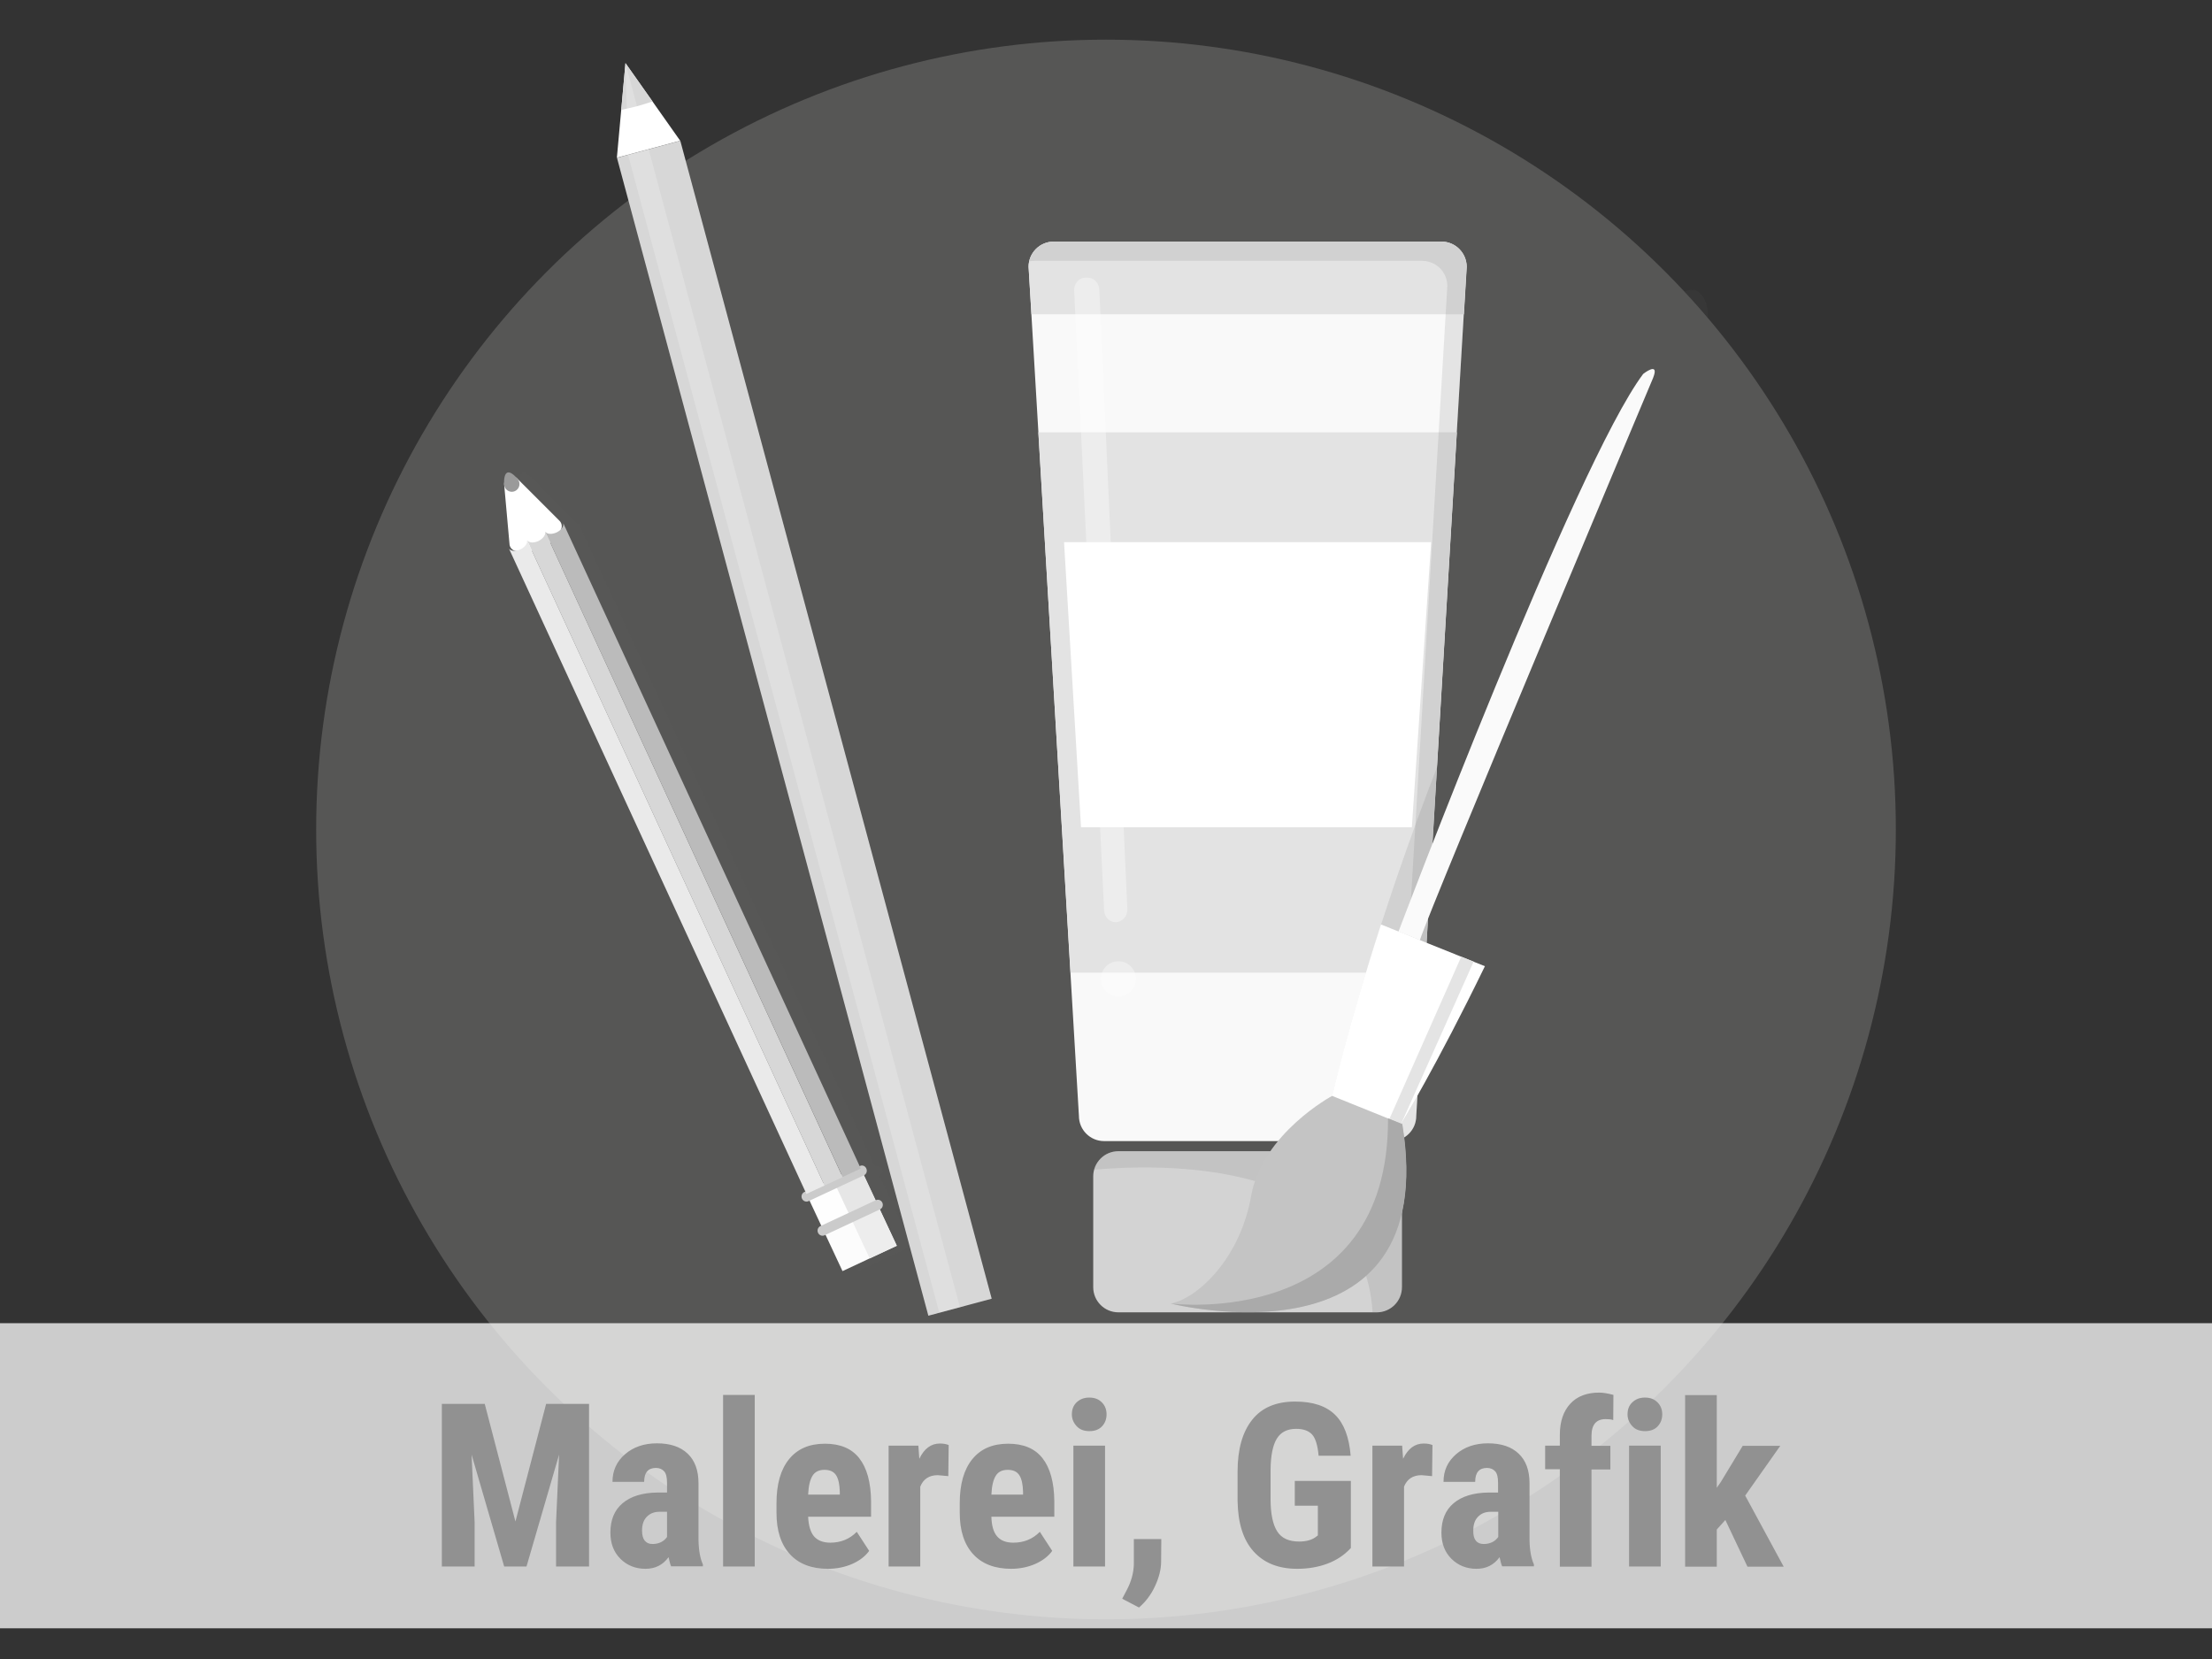 <svg xmlns="http://www.w3.org/2000/svg" viewBox="0 0 116 87" xml:space="preserve"><rect x="0" y="0" width="116" height="87" fill="#333333" stroke="none"/><circle opacity=".29" fill="#AEACAA" cx="58" cy="43.5" r="41.42"/><path opacity=".75" fill="#FFF" d="M0 69.39h116v16H0z"/><g fill="#919191"><path d="m25.42 73.62 1.61 6.17 1.61-6.17h2.25v8.53h-1.73v-2.31l.16-3.56-1.71 5.87h-1.17l-1.71-5.87.16 3.56v2.31h-1.72v-8.53h2.25zM35.2 82.15c-.05-.1-.09-.26-.14-.49-.3.41-.7.61-1.21.61-.53 0-.97-.18-1.32-.53s-.52-.81-.52-1.37c0-.66.21-1.18.64-1.54s1.03-.55 1.83-.56h.5v-.51c0-.29-.05-.49-.15-.6s-.24-.18-.43-.18c-.41 0-.62.24-.62.73h-1.66c0-.59.22-1.07.66-1.45s1-.57 1.67-.57c.7 0 1.23.18 1.61.54s.57.88.57 1.55v2.98c.01.55.09.97.23 1.28v.1H35.2zm-.98-1.18c.18 0 .34-.04.47-.11s.22-.16.29-.26v-1.32h-.4c-.28 0-.5.09-.67.27s-.24.42-.24.72c0 .46.19.7.55.7zM39.58 82.15h-1.66v-9h1.66v9zM43.42 82.27c-.85 0-1.52-.25-1.99-.76s-.71-1.23-.71-2.18v-.5c0-1 .22-1.77.66-2.31s1.06-.81 1.88-.81c.8 0 1.4.25 1.8.76s.61 1.26.62 2.26v.81h-3.3c.02.47.13.82.31 1.03s.47.33.85.33c.55 0 1.02-.19 1.39-.57l.65 1c-.2.28-.5.51-.88.68s-.82.26-1.28.26zm-1.04-3.89h1.66v-.15c-.01-.38-.07-.67-.19-.86s-.32-.29-.61-.29-.5.1-.63.31-.21.53-.23.99zM49.73 77.41l-.55-.05c-.45 0-.76.2-.92.6v4.19H46.6v-6.34h1.56l.05.69c.26-.54.62-.8 1.08-.8.19 0 .34.03.46.08l-.02 1.63zM53.03 82.27c-.85 0-1.52-.25-1.99-.76s-.71-1.23-.71-2.18v-.5c0-1 .22-1.77.66-2.31s1.06-.81 1.88-.81c.8 0 1.4.25 1.8.76s.61 1.26.62 2.26v.81h-3.3c.01.46.11.81.3 1.03s.47.33.85.33c.55 0 1.02-.19 1.39-.57l.65 1c-.2.28-.5.51-.88.68s-.82.26-1.27.26zm-1.04-3.89h1.66v-.15c-.01-.38-.07-.67-.19-.86s-.32-.29-.61-.29-.5.1-.63.31-.21.53-.23.99zM56.21 74.17c0-.26.08-.47.25-.63s.38-.25.66-.25.49.08.66.25.25.38.25.63-.08.46-.24.63-.38.25-.66.25-.5-.08-.66-.25-.26-.37-.26-.63zm1.74 7.98h-1.66v-6.34h1.66v6.34zM59.73 84.3l-.88-.46.22-.42c.25-.46.38-.93.39-1.39v-1.32h1.44l-.01 1.18c0 .41-.11.84-.32 1.29s-.49.82-.84 1.12zM70.83 81.19c-.33.36-.74.63-1.22.81s-1.01.27-1.58.27c-.98 0-1.74-.3-2.29-.91s-.82-1.49-.84-2.65v-1.54c0-1.18.26-2.08.77-2.72s1.26-.95 2.25-.95c.93 0 1.62.23 2.09.69s.74 1.17.82 2.15h-1.68c-.05-.54-.16-.91-.34-1.11s-.46-.3-.84-.3c-.46 0-.8.17-1.01.51s-.32.88-.33 1.62v1.55c0 .78.12 1.34.35 1.7s.61.53 1.15.53c.34 0 .62-.07.83-.21l.15-.11v-1.56H67.9v-1.3h2.94v3.53zM75.1 77.41l-.55-.05c-.45 0-.76.2-.92.6v4.19h-1.66v-6.34h1.56l.05.69c.26-.54.62-.8 1.08-.8.19 0 .34.03.46.08l-.02 1.63zM78.78 82.15c-.05-.1-.09-.26-.14-.49-.3.41-.7.61-1.21.61-.53 0-.97-.18-1.32-.53s-.52-.81-.52-1.37c0-.66.21-1.18.64-1.54s1.03-.55 1.83-.56h.5v-.51c0-.29-.05-.49-.15-.6s-.24-.18-.43-.18c-.41 0-.62.24-.62.73H75.7c0-.59.22-1.07.66-1.45s1-.57 1.67-.57c.7 0 1.23.18 1.61.54s.57.88.57 1.55v2.98c.01.55.09.97.23 1.28v.1h-1.66zm-.97-1.18c.18 0 .34-.04.47-.11s.22-.16.29-.26v-1.32h-.4c-.28 0-.5.09-.67.27s-.24.42-.24.72c-.01.46.18.7.55.7zM81.8 82.15v-5.1h-.77v-1.24h.77v-.57c0-.7.19-1.24.55-1.63s.87-.58 1.51-.58c.2 0 .45.04.75.12l-.01 1.32c-.11-.04-.25-.05-.4-.05-.49 0-.74.29-.74.88v.52h.99v1.24h-.99v5.1H81.8zM85.35 74.17c0-.26.08-.47.25-.63s.38-.25.66-.25.49.08.66.25.25.38.25.63-.08.46-.24.63-.38.25-.66.25-.5-.08-.66-.25-.26-.37-.26-.63zm1.74 7.98h-1.66v-6.34h1.66v6.34zM90.48 79.71l-.45.5v1.95h-1.66v-9h1.66v4.86l.21-.3 1.15-1.9h1.97l-1.84 2.61 2.02 3.73h-1.9l-1.16-2.45z"/></g><path opacity=".1" fill="#626262" d="M45.89 61.17 30.36 27.48h-.01v.05l-2.01-2.01-.41-.41c-.65-.74-.72-.05-.69.32l.05.57.26 2.83a.078.078 0 0 1-.04-.04h-.01l.06.12L43.05 62.5l-.05.02c-.13.06-.18.22-.12.35.06.13.22.19.34.13l.05-.02.62 1.32-.05.02c-.13.06-.18.22-.12.35.06.13.22.19.34.13l.05-.02.89 1.89 2.85-1.33-.89-1.89.02-.01c.13-.06.18-.22.12-.35-.06-.13-.22-.19-.34-.13l-.02.01-.62-1.32.02-.01c.13-.06.18-.22.12-.35-.06-.13-.22-.19-.34-.13l-.03.01z"/><path fill="#FFF" d="m26.72 28.54-.28-3.12c-.03-.38.42-.59.69-.32l2.21 2.21c.15.15.16.39.02.55l-.76.88c-.08.09-.19.14-.3.14l-1.17.02a.396.396 0 0 1-.41-.36z"/><path fill="#9A9A9A" d="M26.44 25.42c.03.28.32.45.57.33a.41.41 0 0 0 .12-.65c-.64-.73-.72-.06-.69.32z"/><path fill="#FEFEFE" d="m42.292 62.617 2.845-1.33.893 1.912-2.844 1.33z"/><path fill="#E6E6E6" d="m43.718 61.938 1.422-.665.894 1.912-1.422.665z"/><path fill="#CBCBCB" d="M45.43 61.28c.06.13.01.29-.12.35l-2.91 1.36c-.13.06-.28 0-.34-.13a.263.263 0 0 1 .12-.35l2.91-1.36c.13-.07.28-.01.34.13z"/><path fill="#FCFCFC" d="m43.19 64.538 2.845-1.33.991 2.12-2.844 1.33z"/><path fill="#EDEDED" d="m44.618 63.874 1.422-.665.991 2.12-1.422.665z"/><path fill="#CBCBCB" d="M46.27 63.07c.06.13.01.29-.12.35l-2.91 1.36c-.13.06-.28 0-.34-.13a.263.263 0 0 1 .12-.35l2.91-1.36c.13-.06.28 0 .34.13z"/><path fill="#D7D7D7" d="M28.24 28.37c-.24.11-.48.1-.58-.02h-.01l15.59 33.82.95-.44L28.6 27.9h-.01c.03.16-.12.35-.35.47z"/><path fill="#BBB" d="M29.19 27.92c-.24.11-.48.1-.58-.02h-.01l15.59 33.82.95-.44-15.59-33.82h-.01c.03.16-.12.35-.35.46z"/><path fill="#EAEAEA" d="M27.29 28.81c-.24.11-.48.1-.58-.02h-.01l15.59 33.82.95-.44-15.59-33.82h-.01c.03.15-.12.35-.35.46z"/><path fill="#D7D7D7" d="m32.354 8.275 3.322-.894 16.33 60.724-3.322.893z"/><path fill="#FFF" d="m32.35 8.27.45-4.96 2.87 4.07z"/><path fill="#D7D7D7" d="M33.41 5.57c.28-.08.55-.16.81-.25L32.8 3.31l-.22 2.45c.27-.05.54-.12.83-.19z"/><path opacity=".2" fill="#FFF" d="m32.935 8.115 1.081-.291L50.34 68.547l-1.082.29z"/><path opacity=".2" fill="#FFF" d="m32.8 3.31.14 4.81 1.07-.29z"/><path fill="#D3D3D3" d="M73.52 67.5c0 .73-.59 1.32-1.32 1.32H58.65c-.73 0-1.32-.59-1.32-1.32v-5.81c0-.73.59-1.32 1.32-1.32H72.2c.73 0 1.32.59 1.32 1.32v5.81z"/><path fill="#F9F9F9" d="M74.27 58.52c0 .73-.59 1.32-1.32 1.32H57.9c-.73 0-1.32-.59-1.32-1.32l-2.64-44.53c0-.73.59-1.32 1.32-1.32h20.33c.73 0 1.32.59 1.32 1.32l-2.64 44.53z"/><path fill="#E3E3E3" d="M75.59 12.67H55.26c-.73 0-1.32.59-1.32 1.32l.15 2.49h22.68l.15-2.49c-.01-.73-.6-1.32-1.33-1.32zM56.14 51.01h18.58l1.68-28.34H54.45z"/><circle opacity=".35" fill="#FFF" cx="58.65" cy="51.33" r=".92"/><path fill="#FFF" d="M56.69 43.38h17.35l1.01-14.95H55.8z"/><path opacity=".35" fill="#FFF" d="m56.33 15.25 1.57 32.49c.02.35.28.62.6.62.35 0 .64-.31.62-.69l-1.47-32.48c-.02-.35-.28-.62-.6-.63h-.11c-.35-.01-.63.31-.61.69z"/><path opacity=".13" fill="#585858" d="M72.2 60.37H58.65c-.61 0-1.12.41-1.27.97 3.43-.31 14.11-.61 14.6 7.47h.23c.73 0 1.32-.59 1.32-1.32v-5.81c-.01-.72-.6-1.31-1.33-1.31zM75.59 12.67H55.26c-.63 0-1.16.44-1.29 1.04.09-.02.19-.03.28-.03h20.33c.73 0 1.32.59 1.32 1.32l-2.64 44.53c0 .1-.01.19-.03.28.59-.13 1.04-.66 1.04-1.29l2.64-44.53c0-.73-.59-1.32-1.32-1.32z"/><path opacity=".13" fill="#585858" d="M89.55 16.95c-4.82 23.49-16.07 41.99-16.07 41.99l-1.86-.26-.12-.02-.1-.07-1.53-1.11s4.7-21.12 17.49-41.4c0 0 .7-.97 1.49-.86.04 0 .09.01.12.04.04.01.06.02.09.05.65.45.49 1.64.49 1.64z"/><path opacity=".13" fill="#585858" d="m71.49 58.65.13.03-.03.05zM89.07 15.27l-.01.02a.193.193 0 0 0-.09-.05c.04.01.06.02.1.03zM71.4 58.58l.09.07-.12-.01zM88.97 15.25a.337.337 0 0 0-.12-.04l.01-.02a.3.3 0 0 1 .11.06z"/><path fill="#FFF" d="M72.42 48.48c-1.78 5.5-2.56 8.99-2.56 8.99l1.53 1.11-.02.05.12.02.1.07.02-.05 1.87.26s1.86-3.05 4.39-8.26l-5.45-2.19z"/><path fill="#FFF" d="m71.4 58.59-.03.05h.04l3.04-9.34-1.11-.45-2.94 9.01z"/><path fill="#E4E4E4" d="m72.79 58.84 3.84-8.67.65.26-3.8 8.5z"/><path fill="#C4C4C4" d="M69.86 57.47s-3.66 1.96-4.25 5.25c-.58 3.29-2.81 5.37-4.22 5.64 0 0 14.24 3.59 12.14-9.41l-3.67-1.48z"/><path fill="#AAA" d="m73.54 58.95-.75-.3c.05 11.16-11.39 9.71-11.39 9.71s14.24 3.6 12.14-9.41z"/><path fill="#FAFAFA" d="M73.34 48.85s9.27-24.49 12.83-29.24c0 0 .88-.7.52.21 0 0-11.63 27.63-12.23 29.48l-1.12-.45z"/></svg>